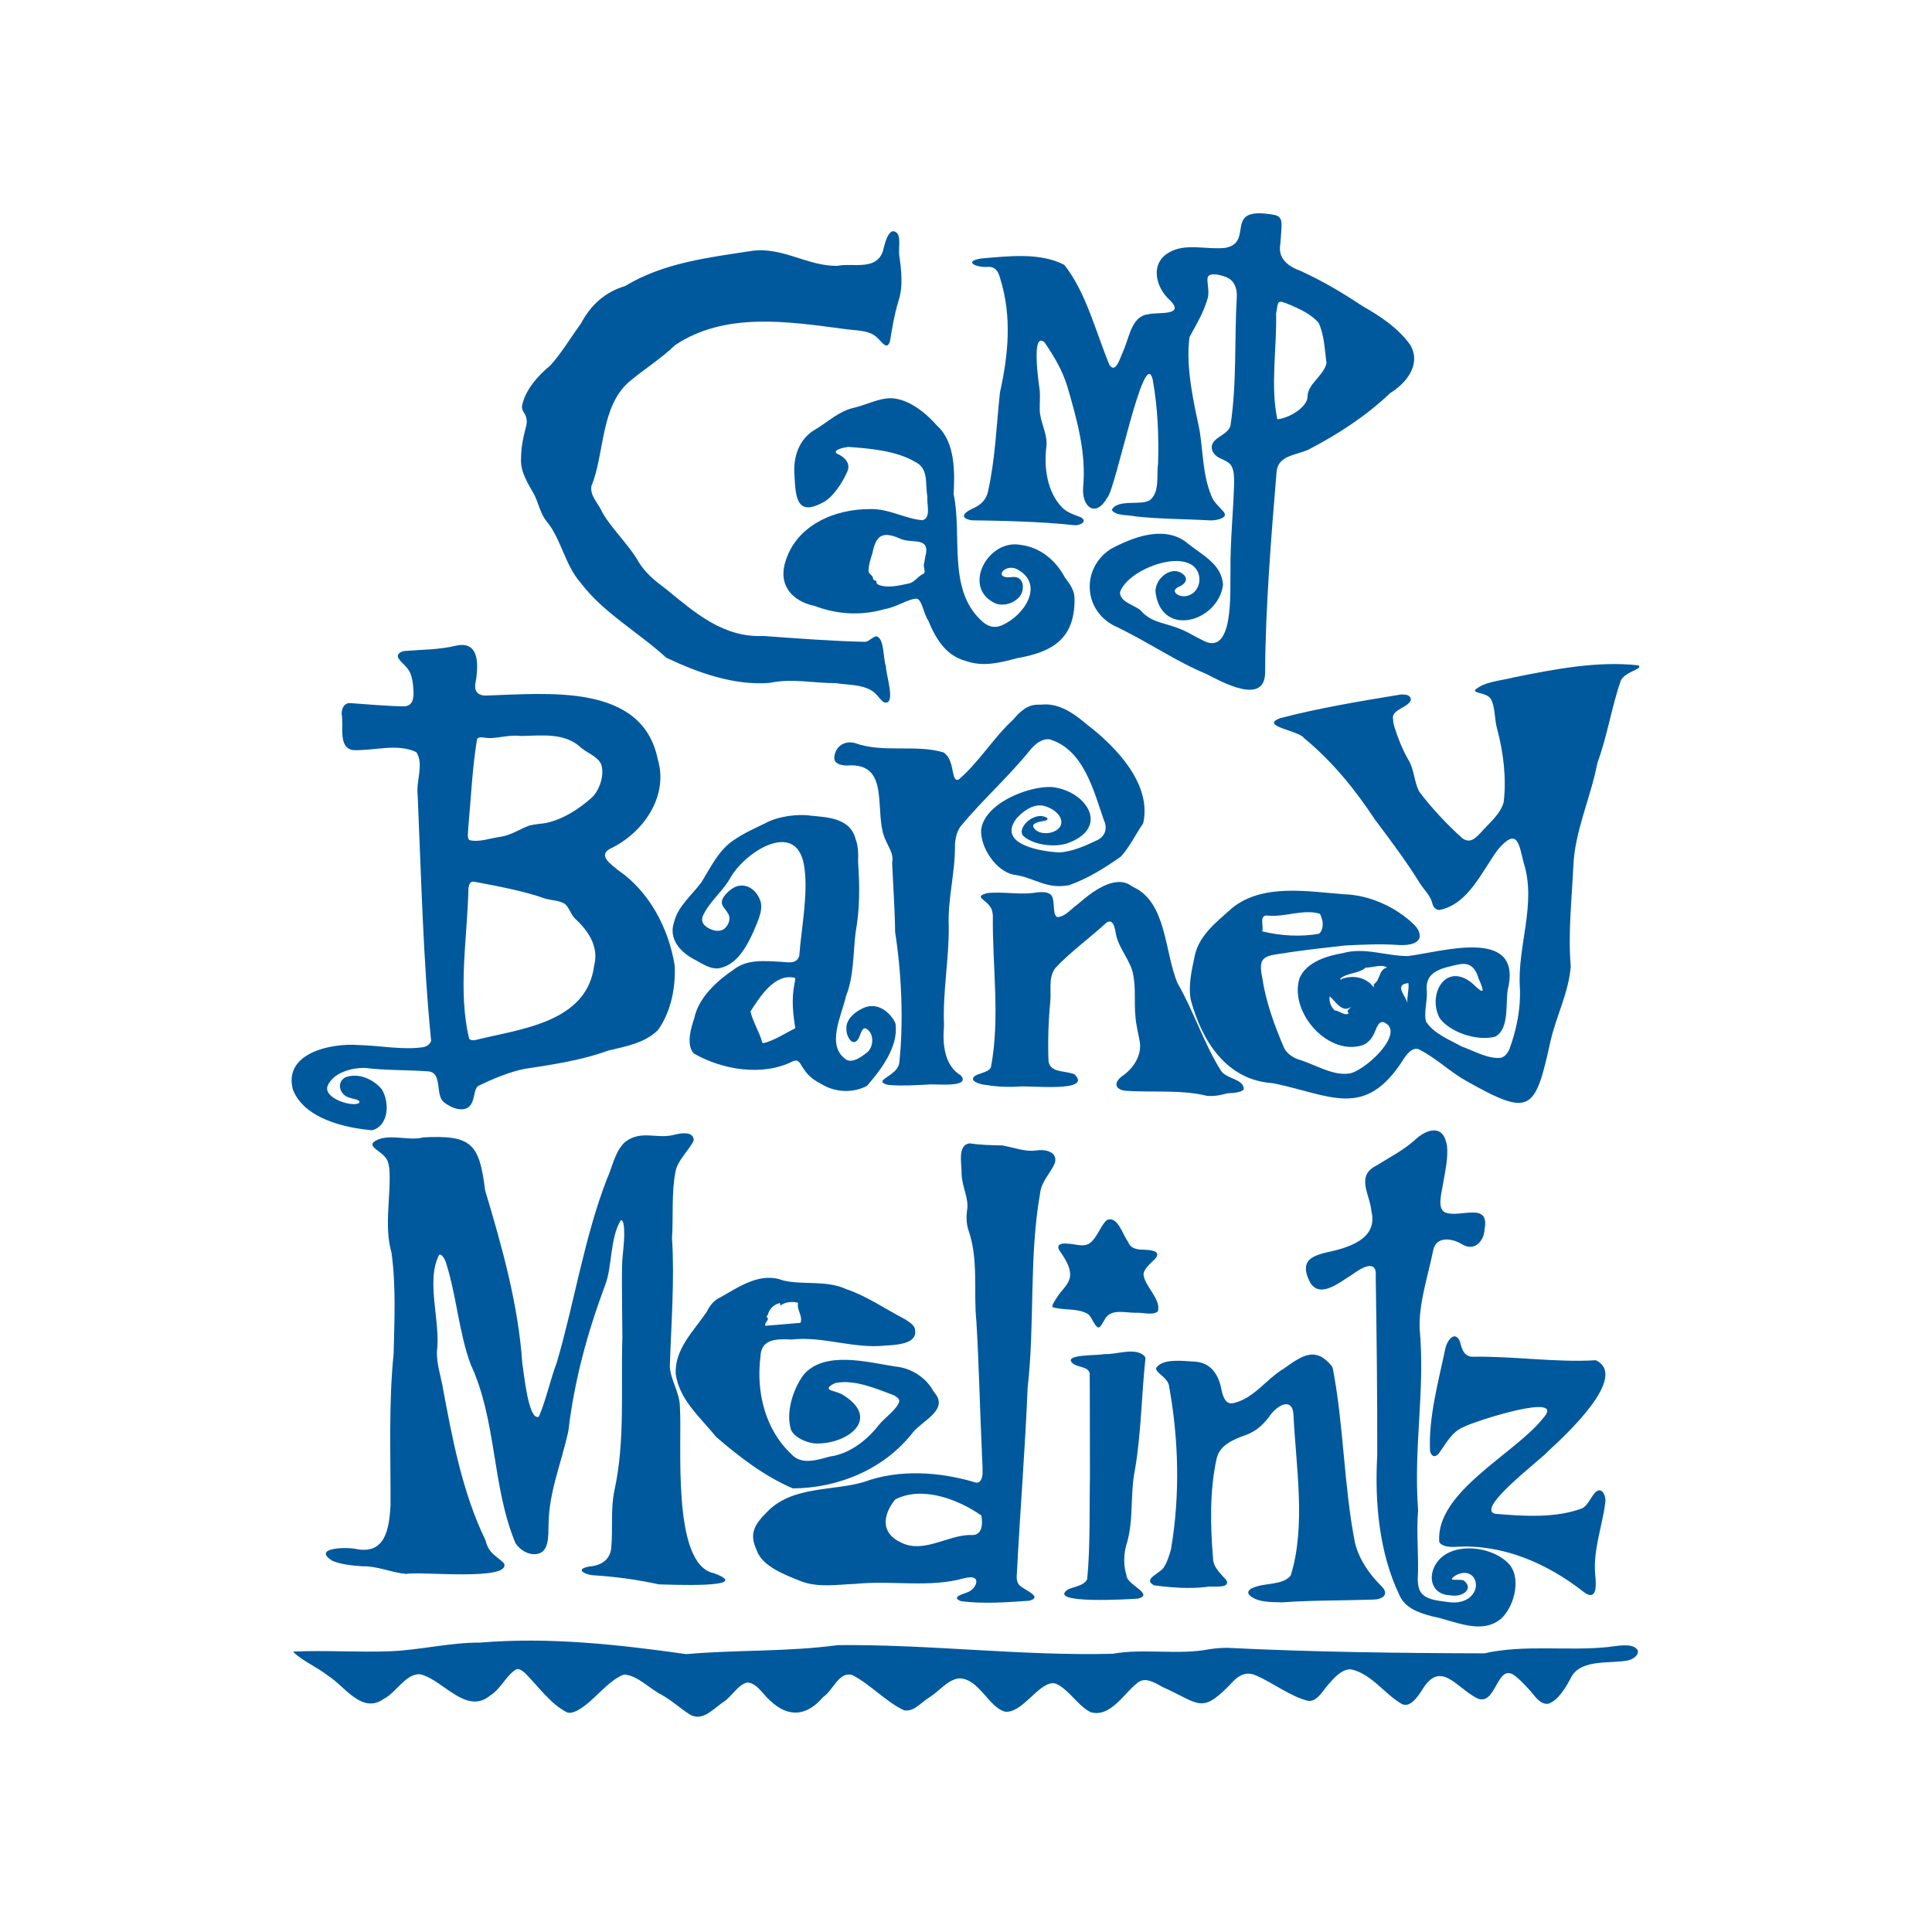 <?xml version="1.0" encoding="iso-8859-1"?>
<!-- Generator: Adobe Illustrator 28.3.0, SVG Export Plug-In . SVG Version: 6.00 Build 0)  -->
<svg version="1.2" baseProfile="tiny-ps" id="Layer_1" xmlns="http://www.w3.org/2000/svg" xmlns:xlink="http://www.w3.org/1999/xlink"
	 viewBox="0 0 144 144" xml:space="preserve">
	<title>Camp Barney Medintz</title>
<g>
	<path fill="#00599D" d="M66.959,17.536c0.134,0.371,0.025,0.929,0.06,1.451c0.161,1.157,0.317,2.354-0.066,3.492
		c-0.295,0.976-0.458,1.969-0.617,2.953c-0.059,0.191-0.144,0.31-0.248,0.32c-0.265,0.032-0.608-0.652-1.131-0.878
		c-0.639-0.283-1.382-0.251-2.063-0.36c-4.173-0.548-8.853-1.282-12.579,1.212c-1.071,1.031-2.291,1.775-3.427,2.732
		c-2.149,1.87-1.816,5.383-2.811,7.776c-0.087,0.706,0.38,1.116,0.727,1.77c0.506,1.113,2.11,2.631,2.785,3.864
		c0.531,0.868,1.208,1.403,2.067,2.05c2.165,1.764,4.241,3.617,7.248,3.484c2.417,0.175,5.244,0.391,7.575,0.436
		c0.299-0.016,0.571-0.395,0.852-0.412c0.602,0.185,0.472,1.606,0.698,2.234c0.01,0.686,0.774,2.88-0.105,2.698
		c-0.213-0.081-0.432-0.426-0.682-0.674c-0.763-0.699-1.972-0.608-2.951-0.767c-1.631,0.013-3.248-0.379-4.94-0.016
		c-2.68,0.203-5.339-0.768-7.691-1.878c-2.056-1.889-4.703-3.351-6.385-5.588c-1.165-1.311-1.464-3.307-2.539-4.582
		c-0.441-0.544-0.579-1.266-0.893-1.939c-0.456-0.826-1.063-1.716-1.01-2.71c0.016-1.046,0.178-1.609,0.403-2.533
		c0.065-0.321-0.006-0.673-0.185-0.914c-0.132-0.209-0.193-0.405-0.098-0.692c0.266-1.059,1.168-2.102,2.045-2.805
		c0.765-0.817,1.496-2.039,2.292-3.133c0.752-1.401,1.783-2.348,3.299-2.806c2.861-1.735,6.183-2.12,9.471-2.624
		c2.262-0.309,4.16,1.158,6.355,1.118c1.12-0.25,3.077,0.46,3.448-1.318c0.118-0.478,0.45-1.726,1.038-1.082"/>
	<path fill="#00599D" d="M87.606,20.306c-0.204,0.398-0.441,0.867-0.17,1.303c0.306,0.07,0.611,0.395,0.915,0.25h-0.066
		l-0.003-0.108l0.068,0.001l0.001,0.18c-0.169,0.253-0.068,0.36-0.474,0.253c-0.475-0.398-0.577-0.975-0.884-1.481
		C87.062,20.453,87.369,20.38,87.606,20.306"/>
	<path fill="#00599D" d="M72.567,38.8c-0.045-0.004-0.09-0.01-0.129-0.002C72.478,38.799,72.525,38.805,72.567,38.8z"/>
	<path fill="#00599D" d="M105.107,25.702c-0.898-1.271-2.302-2.179-3.558-2.892c-1.538-1.019-2.884-1.82-4.59-2.609
		c-0.91-0.328-1.733-0.904-1.532-2.004c0.039-0.599,0.085-0.957,0.095-1.463c-0.014-0.294-0.041-0.588-0.481-0.705
		c-4.032-0.759-1.479,1.997-3.695,2.442c-1.371,0.163-2.966-0.376-4.183,0.329c-1.472,0.803-1.052,2.623,0.055,3.594
		c1.161,1.183-0.982,0.847-1.637,1.031c-1.26,0.154-1.367,1.658-1.911,2.859c-0.173,0.358-0.52,1.63-0.982,0.903
		c-0.999-2.389-1.723-5.377-3.358-7.443c-1.811-0.953-4.202-0.643-6.198-0.479c-1.429,0.237-0.27,0.706,0.505,0.625
		c0.579-0.03,0.797,0.398,0.926,0.917c0.864,2.788,0.595,5.642-0.035,8.456c-0.268,2.547-0.347,4.951-0.888,7.373
		c-0.129,0.602-0.518,0.985-1.089,1.244c-0.79,0.343-1.034,0.755-0.116,0.9c2.158,0.031,5.174,0.09,7.693,0.37
		c0.441-0.003,0.929-0.295,0.434-0.596c-0.492-0.188-1.045-0.344-1.431-0.766c-1.103-1.164-1.334-3.001-1.135-4.527
		c0.099-0.929-0.498-1.842-0.499-2.725c-0.014-0.474,0.038-0.943,0-1.429c-0.067-0.451-0.671-4.514,0.366-3.58
		c0.699,1.039,1.325,2.059,1.71,3.342c0.707,2.453,1.404,4.89,1.156,7.484c-0.099,1.477,0.967,2.245,1.798,0.739
		c0.611-0.52,2.76-11.491,3.391-8.793c0.388,2.187,0.456,4.216,0.398,6.274c-0.133,0.796,0.14,1.991-0.533,2.637
		c-0.539,0.554-2.498-0.089-2.919,0.804c0.324,0.452,1.182,0.345,1.779,0.477c1.817,0.203,3.768,0.191,5.561,0.297
		c0.339,0.005,0.91-0.082,1.074-0.333c0.045-0.085,0.011-0.189-0.073-0.308c-0.311-0.363-0.785-0.748-0.938-1.246
		c-0.611-1.495-0.596-3.173-0.853-4.8c-0.432-2.075-1.059-4.729-0.755-6.979c0.544-1.007,1.01-1.736,1.351-2.876
		c0.187-0.668-0.162-1.435,0.065-1.672c0.18-0.223,0.827-0.125,1.359,0.099c0.573,0.251,0.768,0.813,0.752,1.398
		c-0.186,3.109,0.011,6.523-0.479,9.689c-0.195,0.521-0.8,0.705-1.177,1.086c-0.479,0.506-0.089,1.128,0.499,1.351
		c0.32,0.15,0.612,0.275,0.763,0.548c0.199,0.394,0.186,0.776,0.193,1.276c-0.065,2.167-0.295,4.348-0.272,6.515
		c-0.047,1.463,0.308,6.614-2.169,5.137c-0.336-0.158-0.665-0.349-0.986-0.52c-1.546-0.806-2.615-0.596-3.531-1.644
		c-0.465-0.431-1.561-0.614-1.549-1.37c0.53-1.514,3.769-2.859,5.212-2.111c1.009,0.474,0.93,2.072-0.178,2.378
		c-0.59,0.176-1.357-0.322-0.69-0.651c0.378-0.158,0.762-0.449,0.466-0.856c-0.892-0.939-2.381,0.299-2.136,1.41
		c0.552,3.237,4.658,1.986,5.007-0.725c-0.12-1.587-1.537-2.172-2.843-3.247c-1.666-1.148-3.897-0.291-5.524,0.58
		c-2.303,1.498-2.032,4.787,0.529,5.848c2.503,1.232,4.305,2.515,6.576,3.462c1.107,0.563,4.464,2.465,4.398-0.207
		c0.024-4.671,0.45-10.013,0.852-14.841c0.108-1.273,1.5-1.238,2.42-1.689c2.175-1.127,4.307-2.524,6.053-4.197
		c1.175-0.708,2.268-2.081,1.562-3.453L105.107,25.702z M97.417,29.796c-0.273,0.755-1.458,1.387-2.212,1.454
		c-0.533-2.471-0.027-5.35-0.092-7.887c0.178-0.939,0.032-1.055,1.028-0.648c0.767,0.33,1.565,0.698,2.136,1.335
		c0.433,0.915,0.455,2.023,0.593,3.024c-0.244,0.997-1.451,1.534-1.419,2.577L97.417,29.796z"/>
	<path fill="#00599D" d="M68.977,36.49c0.004-0.004,0.005-0.009,0.009-0.014l-0.078-0.059L68.977,36.49z"/>
	<path fill="#00599D" d="M80.086,44.575c-0.001-0.548-0.327-1.038-0.719-1.538c-0.67-1.276-1.848-2.254-3.318-2.428
		c-2.414-0.443-4.391,3.186-1.865,4.361c0.818,0.33,1.995-0.243,2.045-1.091c0.073-0.491-0.208-0.911-0.723-0.874
		c-1.665,0.229-0.537-1.202,0.461-0.483c1.808,1.105,0.41,3.345-1.294,4.086c-0.582,0.25-1.118,0.079-1.585-0.406
		c-2.464-2.35-1.359-6.29-2.01-9.381c0.091-1.579,0.127-3.88-1.228-5.084c-0.788-0.911-2.091-2.001-3.411-2.056
		c-0.948-0.013-1.864,0.501-2.829,0.72c-1.086,0.255-1.885,1.033-2.832,1.603c-1.238,0.697-1.68,2.09-1.563,3.441
		c0.086,1.746,0.214,3.067,2.204,1.963c0.744-0.439,1.382-1.478,1.689-2.165c0.367-0.665-0.128-1.178-0.722-1.428
		c-0.382-0.277,0.512-0.465,0.834-0.505c1.586,0.112,3.586,0.284,4.965,1.104c1.053,0.492,0.759,1.596,0.933,2.584
		c-0.051,0.611,0.294,1.592-0.356,1.775c-1.251-0.09-2.528-0.863-3.862-0.829c-2.757-0.023-5.51,1.24-6.334,3.835
		c-0.608,1.768,0.411,3.023,2.176,3.392c1.655,0.625,3.423,0.734,5.145,0.241c1.009-0.171,1.771-0.783,2.457-0.792
		c0.398,0.129,0.5,1.154,0.841,1.628c0.54,1.327,1.313,2.629,2.793,3.013c1.292,0.47,2.591,0.126,3.815-0.201
		c2.691-0.462,4.28-1.476,4.297-4.318L80.086,44.575z M69.01,41.295c-0.021,0.014-0.08,0.439-0.132,0.695
		c-0.108,0.268,0.181,0.658-0.062,0.783c-0.442,0.197-0.654,0.677-1.187,0.74c-0.713,0.158-1.543,0.329-2.145,0.073
		c-0.175-0.079-0.148-0.157-0.171-0.275c-0.034-0.058-0.202-0.031-0.234-0.154c-0.004-0.289-0.305-0.339-0.342-0.567
		c-0.008-0.465,0.147-0.92,0.289-1.358c0.256-1.301,0.718-1.667,2.013-1.107c0.828,0.433,2.187-0.153,1.982,1.14L69.01,41.295z"/>
</g>
<g>
	<path fill="#00599D" d="M107.839,85.333c0.141,0.947-0.175,2.217-0.363,3.339c-0.137,0.708-0.26,1.502,0.27,1.709
		c1.059,0.404,3.285-0.826,2.911,1.202c-0.038,0.945-0.771,1.725-1.696,1.151c-0.746-0.459-1.943-0.614-2.144,0.477
		c-0.379,1.893-1.054,3.823-1.007,5.779c0.43,4.723-0.47,8.806-0.112,13.582c-0.15,1.702,0.07,3.421-0.028,5.182
		c0.011,0.351,0.068,0.769,0.309,1.023c0.466,0.531,1.474,0.546,1.974,0.633c0.425,0.063,0.981,0.057,1.485-0.269
		c1.166-0.831,0.396-2.491-0.979-1.698c-0.763,0.525,0.486,0.158,0.703,0.407c0.684,0.607-0.191,1.233-1.074,1.053
		c-1.084-0.023-1.589-0.902-1.286-1.858c0.729-2.182,4.105-1.975,5.545-0.598c1.093,0.977,0.591,3.22-0.457,4.196
		c-1.497,1.251-3.465,0.153-5.131-0.166c-0.964-0.259-2.013-0.588-2.448-1.572c-1.511-3.152-1.858-6.905-1.659-10.431
		c0.008-4.958-0.05-9.134-0.113-13.34c0.11-1.322-1.055-0.649-1.716-0.161c-1.002,0.611-2.626,2.03-3.305,0.342
		c-0.783-1.845,1.111-1.83,2.396-2.225c1.364-0.415,2.704-1.132,2.306-2.801c-0.105-1.264-1.199-2.639,0.372-3.414
		c0.973-0.613,1.989-1.123,2.841-1.886c0.782-0.752,2.035-1.258,2.368,0.181"/>
	<path fill="#00599D" d="M51.69,85.038c-0.291,0.637-1.23,1.488-1.343,2.304c-0.31,1.533-0.153,3.328-0.259,4.95
		c0.201,3.087-0.065,6.424-0.164,9.572c0.067,1.028,0.743,1.929,0.752,3.002c0.184,2.64-0.655,11.753,2.536,12.393
		c3.141,1.154-3.422,0.837-4.091,0.832c-1.648-0.361-3.274-0.58-4.978-0.685c-0.592-0.075-1.314-0.449-0.206-0.652
		c0.91-0.066,1.587-0.533,1.63-1.489c0.116-1.361-0.062-2.818,0.23-4.182c0.808-3.683,0.47-7.581,0.591-11.392
		c-0.006-1.735-0.046-3.651-0.028-5.251c0.011-0.974,0.268-2.161,0.124-3.158c-0.043-0.242-0.121-0.369-0.213-0.332
		c-0.816,1.318-0.635,3.51-1.173,4.85c-1.317,3.536-2.283,7.064-2.734,10.846c-0.51,2.393-1.461,4.539-1.48,7.029
		c-0.024,0.76,0.075,2.028-0.889,2.154c-0.589,0.084-1.204-0.262-1.57-0.802c-1.768-4.208-1.385-9.132-3.344-13.332
		c-0.891-2.415-1.051-5.136-1.852-7.619c-0.15-0.387-0.337-0.626-0.498-0.549c-1.019,1.976,0.13,4.964-0.167,7.243
		c-0.015,0.847,0.243,1.643,0.405,2.463c0.721,3.883,1.477,7.987,3.215,11.561c0.249,0.997,0.708,1.078,1.383,1.726
		c0.567,1.347-6.286,0.581-7.283,0.792c-1.089-0.094-2.161-0.598-3.245-0.568c-0.64-0.053-1.558-0.105-2.279-0.418
		c-1.443-0.912,0.78-1.038,1.709-0.888c2.256,0.493,2.531-1.489,2.638-3.203c0.021-3.746-0.152-7.55,0.232-11.342
		c0.057-2.548,0.184-4.977-0.156-7.515c-0.591-2.043-0.005-4.359-0.17-6.339c-0.017-0.077-0.049-0.232-0.066-0.31
		c-0.134-0.83-1.488-1.134-1.127-1.579c0.929-0.777,2.657-0.06,3.711-0.375c3.602-0.191,4.197,0.447,4.626,3.94
		c1.262,4.214,2.469,8.481,2.775,12.915c0.114,0.653,0.45,4.321,1.232,3.96c0.511-1.167,0.882-2.854,1.346-4.066
		c1.298-4.438,2.037-9.28,3.726-13.647c0.407-0.876,0.599-2.087,1.374-2.778c1.214-0.893,2.303-0.189,3.593-0.507
		c0.515-0.133,1.421-0.304,1.503,0.342"/>
	<path fill="#00599D" d="M84.113,92.633c0.135,0.342,0.527,0.504,1.006,0.509c0.507,0.015,1.475,0.037,1.011,0.647
		c-0.306,0.315-0.989,0.859-0.887,1.288c0.134,0.84,1.326,1.809,1.055,2.668c-0.387,0.326-1.149,0.057-1.689,0.102
		c-0.868-0.011-1.884-0.34-2.319,0.586c-0.103,0.15-0.258,0.53-0.44,0.51c-0.324-0.152-0.479-0.835-0.79-1.019
		c-0.743-0.438-1.842-0.245-2.601-0.492c-0.118-0.121,0.263-0.632,0.438-0.91c0.276-0.376,0.482-0.534,0.722-0.966
		c0.436-0.781-0.215-1.713-0.654-2.354c-0.274-0.446,0.165-0.564,0.596-0.505c0.609,0.005,1.252,0.326,1.739-0.098
		c0.469-0.392,0.756-1.248,1.166-1.64c0.818-0.423,1.204,1.053,1.572,1.532"/>
	<path fill="#00599D" d="M108.826,100.027c0.132,0.54,0.295,1.057,0.902,1.097c3.012-0.06,6.216,0.442,9.215,0.26
		c2.523,1.209-2.348,5.668-3.512,6.74c-0.466,0.586-5.512,4.324-3.994,4.705c2.071,0.177,4.537,0.344,6.52-0.419
		c0.4-0.241,0.608-0.792,0.904-1.133c0.537-0.577,0.884,0.257,0.78,0.767c-0.226,1.759-0.921,3.513-0.74,5.375
		c0.071,0.634,0.162,1.98-0.83,1.261c-2.69-2.122-6.011-3.593-9.503-3.392c-0.437,0.035-1.107,0.009-1.295-0.362
		c-0.283-3.731,5.586-6.526,7.719-9.194c1.948-2.103-5.317,0.276-5.9,0.626c-0.907,0.364-1.333,1.28-1.88,2.009
		c-0.299,0.306-0.534,0.16-0.627-0.22c-0.11-2.522,0.609-5.099,1.14-7.623c0.08-0.488,0.641-1.381,1.044-0.634"/>
	<path fill="#00599D" d="M85.375,101.23c-0.293,2.725-0.318,5.67-0.786,8.331c-0.373,1.847-0.07,3.808-0.632,5.562
		c-0.213,0.744-0.227,1.57,0.007,2.301c-0.007,0.682,2.107,1.402,0.86,1.726c-0.463,0.038-6.946,0.442-5.206-0.694
		c0.477-0.209,1.182-0.267,1.414-0.752c0.239-2.33,0.162-5.553,0.205-7.587c-0.007-2.35-0.002-6.808-0.017-7.753
		c-0.109-0.522-0.846-0.426-1.244-0.728c-0.856-0.727,1.862-0.583,2.322-0.71c0.932,0.057,2.351-0.562,3.034,0.18"/>
	<path fill="#00599D" d="M99.333,101.959c0.829,4.279,0.817,8.715,1.654,13.013c0.306,1.255,1.073,2.367,1.984,3.255
		c0.643,0.664,0.002,1.003-0.675,0.999c-2.207,0.076-4.516,0.042-6.734,0.203c-0.794-0.024-1.927,0.024-2.48-0.59
		c-0.121-0.193,0.018-0.383,0.311-0.493c0.847-0.392,2.185-0.164,2.807-0.91c1.155-3.684,0.393-8.123,0.208-11.984
		c-0.06-1.251-1.052-0.817-1.665-0.063c-0.471,0.682-1.074,1.304-1.968,1.595c-0.877,0.323-1.874,0.733-2.097,1.742
		c-0.526,2.364-0.467,5.074-0.261,7.464c0.019,0.661,0.659,1.195,0.996,1.59c0.318,0.683-1.094,0.392-1.516,0.504
		c-1.299,0.148-2.557,0.049-3.886-0.124c-0.913-0.506,0.561-0.883,0.789-1.432c0.215-0.35,0.359-0.824,0.483-1.273
		c0.682-4.038,0.574-8.204-0.163-12.227c-0.161-0.615-0.997-0.899-0.949-1.26c0.467-0.762,2.105-0.517,2.944-0.474
		c1.206,0.09,1.766,1.083,1.944,2.173c0.125,0.499,0.319,1.074,0.924,0.901c1.499-0.37,2.397-1.773,3.68-2.544
		c1.44-1.032,2.394-1.664,3.591-0.217"/>
	<path fill="#00599D" d="M61.162,104.196c-0.304,0.687-0.778,1.087-0.916,1.809l0.105-0.109c0.066-0.034,0.1,0.036,0.134,0.073
		l0.306-0.289l0.068,0.07l0.235-0.179l0.101,0.107c0.034-0.216,0.509-0.073,0.373-0.433C61.061,105.1,61.298,104.558,61.162,104.196
		z"/>
	<path fill="#00599D" d="M61.162,104.196c-0.304,0.687-0.778,1.087-0.916,1.809l0.105-0.109c0.066-0.034,0.1,0.036,0.134,0.073
		l0.306-0.289l0.068,0.07l0.235-0.179l0.101,0.107c0.034-0.216,0.509-0.073,0.373-0.433C61.061,105.1,61.298,104.558,61.162,104.196
		z"/>
	<path fill="#00599D" d="M61.569,105.245c0.136,0.36-0.339,0.216-0.373,0.433l-0.101-0.107l-0.235,0.179l-0.068-0.07l-0.306,0.289
		c-0.034-0.037-0.069-0.108-0.134-0.073l-0.105,0.109c0.138-0.722,0.612-1.121,0.916-1.809
		C61.298,104.558,61.061,105.1,61.569,105.245z"/>
	<path fill="#00599D" d="M69.548,103.651c-0.544-0.988-1.658-1.701-2.827-1.8c-1.978-0.3-5.322-1.24-6.861,0.663
		c-0.779,1.089-1.314,2.815-0.889,4.092c0.295,0.545,1.05,0.885,1.711,0.977c2.443,0.133,5.117-1.849,2.058-3.67
		c-0.611-0.29-1.174-0.257-0.907-0.573c0.123-0.118,0.301-0.204,0.459-0.264c1.414-0.271,3.008,0.425,4.322,0.913
		c0.162,0.1,0.425,0.233,0.415,0.444c-0.141,0.616-1.16,1.27-1.593,1.862c-0.908,1.128-2.165,2.077-3.596,2.268
		c-0.918,0.252-2.109,0.661-2.861-0.186c-1.96-1.826-2.624-4.652-2.302-7.221c0.025-1.351,1.145-1.376,2.318-1.317
		c2.376-0.263,4.612,0.709,7.014,0.451c1.108-0.061,2.459-0.196,2.174-1.295c-0.15-0.322-0.463-0.494-0.784-0.697
		c-1.367-0.703-2.821-1.714-4.315-2.209c-1.496-0.691-3.144-0.299-4.697-0.644c-1.677-0.66-3.231,0.42-4.631,1.216
		c-0.516,0.228-0.827,0.599-1.073,1.104c-0.962,1.429-2.415,2.775-2.317,4.654c0.278,1.911,1.761,3.146,3.014,4.682
		c1.731,1.497,3.656,2.965,5.717,3.837c3.397-0.026,6.816-1.428,8.955-4.188c0.712-0.874,2.703-1.68,1.588-2.965L69.548,103.651z
		 M57.219,98.204c-0.168-0.037-0.032-0.146,0.001-0.182c0.135-0.506,0.473-0.796,0.915-0.904c0,0.072-0.002,0.145,0.068,0.181
		c0.235-0.255,0.982-0.326,1.286-0.184c-0.134,0.507,0.376,0.977,0.173,1.481c-0.847,0.075-1.728,0.149-2.612,0.223
		c-0.067-0.108,0.068-0.29,0.137-0.398C57.253,98.383,57.219,98.275,57.219,98.204z"/>
	<path fill="#00599D" d="M56.395,115.406c0.052-0.038,0.082-0.078,0.102-0.121C56.463,115.317,56.434,115.366,56.395,115.406z"/>
	<path fill="#00599D" d="M77.112,85.757c-0.71,0.088-1.587-0.231-2.401-0.383c-0.845-0.019-1.634-0.034-2.463-0.155
		c-0.905,0.155-0.56,1.476-0.575,2.326c0.054,0.993,0.565,1.813,0.406,2.666c-0.061,0.486-0.056,0.967,0.093,1.443
		c0.785,2.232,0.371,4.588,0.603,6.854c0.18,2.936,0.269,6.705,0.401,9.506c0.023,0.823,0.064,1.046,0.06,1.837
		c-0.032,0.29-0.114,0.699-0.5,0.653c-2.632-0.8-5.706-1.026-8.345-0.046c-2.286,0.681-5.265,0.286-7.144,2.157
		c-1.091,1.068-1.401,1.733-0.844,2.934c0.387,1.212,2.208,1.869,3.29,2.304c1.268,0.495,2.716,0.252,4.064,0.199
		c2.799-0.273,5.544,0.312,8.118-0.424c0.217-0.037,0.551-0.12,0.732-0.016c0.396,0.196,0.019,0.916-0.557,1.088
		c-0.316,0.119-0.649,0.222-0.711,0.345c-0.06,0.095,0.051,0.213,0.29,0.297c1.623,0.217,3.444,0.082,5.102-0.034
		c1.152-0.337-0.716-0.876-0.851-1.302c-0.174-0.336-0.078-0.664-0.07-1.036c0.199-3.972,0.619-9.301,0.781-13.499
		c0.558-4.938,0.088-9.721,0.937-14.564c0.092-0.858,0.802-1.494,1.098-2.235c0.215-0.77-0.618-1.035-1.349-0.926L77.112,85.757z
		 M72.278,114.41c-1.667,0.028-3.469,1.395-5.107,0.567c-1.567-0.711-1.368-2.076-0.447-3.216c2.017-1.04,4.713-0.005,6.424,1.199
		c0.114,0.631,0.065,1.501-0.742,1.452L72.278,114.41z"/>
</g>
<g>
	<path fill="#00599D" d="M77.587,52.521c1.316-0.15,2.414,0.623,3.417,1.47c2.174,1.667,4.86,4.438,4.204,7.372
		c-0.537,0.776-1.003,1.755-1.658,2.476c-1.187,0.84-2.509,1.67-3.89,2.143c-1.737,0.308-2.515-0.57-4.084-0.784
		c-1.324-0.242-2.519-2.027-2.448-3.35c0.244-1.963,3.49-3.269,5.264-3.188c2.508,0.254,4.345,2.912,1.345,4.127
		c-1.02,0.437-2.678,0.202-3.419-0.439c-0.522-0.426,0.265-1.44,1.146-1.525c0.185-0.042,0.936,0.151,0.461,0.341
		c-0.455,0.088-1.333,0.188-0.695,0.728c0.44,0.346,1.506,0.279,1.827-0.359c0.286-0.748-0.718-1.385-1.36-1.491
		c-0.737-0.103-1.466,0.427-1.943,0.975c-1.461,1.935,1.897,2.463,3.221,2.519c0.984-0.073,1.902-0.485,2.744-0.887
		c0.63-0.267,0.861-0.886,0.559-1.511c-0.757-2.174-1.501-5.288-4.057-6.033c-0.529-0.062-1.006,0.303-1.355,0.696
		c-1.696,2.109-3.595,3.773-5.279,5.801c-0.268,0.398-0.376,0.842-0.41,1.329c0.042,2.024-0.553,4.074-0.464,6.094
		c0.032,2.464-0.464,4.938-0.351,7.413c-0.125,1.361,0.013,2.982,1.263,3.729c0.765,0.947-1.992,0.597-2.448,0.669
		c-1.211,0.054-1.802,0.113-2.926,0.033c-0.201-0.033-0.48-0.106-0.492-0.284c0.137-0.289,1.196-0.638,1.271-1.398
		c0.332-3.099,0.156-6.718-0.312-9.708c-0.019-1.666-0.15-3.485-0.224-5.149c0.114-0.671-0.149-0.962-0.466-1.667
		c-0.999-2.023,0.497-5.887-2.93-5.605c-0.572-0.021-0.947-0.201-0.914-0.623c0.083-0.812,0.756-1.259,1.544-1.05
		c2.054,0.754,4.55,0.082,6.582,0.691c0.43,0.247,0.601,0.831,0.701,1.406c0.067,0.27,0.119,0.781,0.454,0.611
		c1.503-1.282,2.584-3.112,4.045-4.451c0.522-0.608,1.057-1.138,1.906-1.119"/>
	<path fill="#00599D" d="M50.283,71.938c-0.444-2.739-1.88-5.479-4.191-7.063c-0.469-0.405-1.543-1.064-0.662-1.594
		c2.497-1.164,4.425-3.91,3.597-6.686c-1.162-5.718-8.238-4.887-12.839-4.751c-0.496-0.007-0.817-0.238-0.77-0.805
		c0.223-1.189,0.444-3.329-1.413-2.916c-1.267,0.306-2.617,0.299-3.9,0.401c-0.209,0.05-0.362,0.142-0.421,0.262
		c-0.184,0.306,0.443,0.671,0.752,1.128c0.195,0.279,0.291,0.657,0.337,1.053c0.077,0.781,0.164,1.573-0.591,1.681
		c-1.283-0.012-2.817-0.154-4.103-0.244c-0.458,0.004-0.611,0.419-0.614,0.815c0.174,0.83-0.294,2.503,0.833,2.689
		c1.55,0.071,3.29-0.529,4.726,0.148c0.591,0.88-0.018,2.117,0.105,3.193c0.269,6.084,0.408,12.337,1.005,18.33
		c-0.079,0.234-0.266,0.387-0.539,0.462c-1.509,0.249-3.29-0.117-4.851-0.148c-2.097-0.168-5.651,0.606-4.909,3.332
		c0.85,2.149,3.853,2.843,5.909,3.019c1.234-0.343,1.315-2.068,0.713-3.054c-0.641-0.767-1.753-1.254-2.715-0.891
		c-0.713,0.38-0.408,1.354,0.321,1.516c0.212,0.107,0.922,0.141,0.679,0.409c-0.507,0.293-2.591-0.347-2.341-1.242
		c0.387-1.036,1.866-1.431,2.86-1.38c1.476,0.184,3.061,0.137,4.55,0.245c1.222-0.001,0.601,1.697,1.243,2.278
		c0.489,0.426,1.608,0.918,2.059,0.176c0.279-0.433,0.204-1.122,0.536-1.367c0.995-0.48,2.296-1.04,3.456-1.267
		c2.128-0.321,4.281-0.649,6.233-1.364c1.305-0.311,2.723-0.556,3.704-1.529c0.966-1.355,1.301-3.104,1.252-4.668L50.283,71.938z
		 M35.641,55.001c0.158-0.098,0.505-0.004,0.815,0.014c0.83-0.016,1.516-0.262,2.412-0.158c1.579-0.035,3.245-0.267,4.471,0.9
		c0.53,0.406,1.241,0.671,1.471,1.214c0.262,0.817-0.127,1.884-0.652,2.432c-0.978,0.886-2.23,1.701-3.546,1.954
		c-0.373,0.044-0.777,0.085-1.143,0.172c-0.726,0.252-1.369,0.727-2.148,0.837c-0.761,0.099-1.613,0.437-2.34,0.248
		c-0.186-0.159-0.082-0.647-0.07-1.027c0.198-2.146,0.295-4.396,0.646-6.506L35.641,55.001z M44.286,71.961
		c-0.542,4.311-5.604,4.734-8.884,5.565c-0.177,0.025-0.329,0.001-0.431-0.096c-0.868-3.573-0.133-7.542-0.057-11.219
		c0.045-0.24,0.084-0.537,0.419-0.496c1.745,0.335,3.605,0.664,5.291,1.258c0.483,0.141,0.988,0.127,1.425,0.365
		c0.333,0.207,0.462,0.748,0.776,1.094c0.949,0.867,1.771,2.005,1.497,3.368L44.286,71.961z"/>
	<path fill="#00599D" d="M84.467,66.114c2.499,1.142,2.318,4.834,3.301,7.17c1.22,2.115,1.97,4.516,3.243,6.53
		c0.414,0.618,1.701,0.594,1.691,1.371c-0.12,0.236-0.831,0.286-1.196,0.303c-0.442,0.091-0.806,0.241-1.528,0.192
		c-1.986-0.49-4.218-0.23-6.173-0.388c-0.897-0.171-0.655-0.782-0.067-1.153c0.794-0.572,1.4-1.564,1.202-2.562
		c-0.111-0.628-0.277-1.217-0.314-1.875c-0.1-0.987,0.036-2.004-0.151-2.983c-0.143-1.059-1.125-2.057-1.303-3.113
		c-0.071-0.363-0.165-1.189-0.706-0.833c-1.139,1.05-2.795,2.272-3.813,3.385c-0.556,0.752-0.261,1.714-0.385,2.638
		c-0.13,1.382-0.175,3.05-0.116,4.3c0.131,0.89,1.236,0.685,1.93,0.974c1.452,1.399-3.513,0.812-4.15,0.917
		c-0.914,0.052-1.69,0.009-2.702-0.157c-0.232-0.049-0.666-0.185-0.712-0.392c-0.01-0.456,1.194-0.416,1.344-0.909
		c0.696-3.708,0.092-7.521,0.14-11.291c-0.017-0.193-0.052-0.371-0.118-0.522c-0.343-0.691-1.365-0.848-0.326-1.146
		c1.199-0.144,2.515,0.167,3.744-0.058c0.271-0.017,0.625-0.052,0.856,0.077c0.605,0.159,0.197,1.538,0.631,1.76
		c0.555,0.027,1.025-0.594,1.564-0.972c1.023-0.899,2.747-2.23,3.973-1.349"/>
	<path fill="#00599D" d="M63.867,68.596c-0.011,0.011-0.02,0.028-0.031,0.041c0,0,0,0.001,0,0.001S63.855,68.62,63.867,68.596z"/>
	<path fill="#00599D" d="M63.87,68.53c0.014,0.029,0.006,0.049-0.002,0.066c0.024-0.027,0.048-0.05,0.071-0.067L63.87,68.53z"/>
	<path fill="#00599D" d="M57.113,61.314L57.113,61.314c0-0.026,0.005-0.042,0.001-0.074L57.113,61.314z"/>
	<path fill="#00599D" d="M66.699,76.173c-0.464-0.853-1.422-1.545-2.462-0.986c-0.629,0.296-1.217,0.881-1.15,1.535
		c-0.012,0.542,0.497,1.42,0.926,0.64c0.099-0.203,0.221-0.742,0.474-0.72c0.683,0.254,0.708,1.453,0.033,1.882
		c-0.385,0.294-0.927,0.678-1.407,0.482c-1.605-1.039-0.37-3.318-0.053-4.781c0.588-1.441,0.519-3.159,0.709-4.699
		c0.32-1.827,0.313-3.415,0.188-5.26c0.016-0.603,0.019-1.193-0.182-1.719c-0.398-1.571-2.075-1.632-3.335-1.749
		c-0.934-0.152-2.442,0.037-3.375,0.546c-0.715,0.354-1.52,0.699-2.232,1.181c-1.202,0.714-1.83,2.063-2.548,3.226
		c-0.713,0.972-1.762,1.788-2.049,2.996c-0.432,1.278,0.532,2.282,1.611,2.814c0.522,0.292,1.115,0.682,1.716,0.612
		c1.315-0.223,2.055-1.551,2.581-2.702c0.367-0.884,0.842-1.793,0.442-2.534c-0.408-0.884-1.382-1.275-2.184-0.576
		c-0.33,0.262-0.6,0.601-0.604,0.893c-0.006,0.292,0.294,0.519,0.446,0.805c0.239,0.322,0.109,0.805-0.185,1.098
		c-0.402,0.42-1.183,0.173-1.551-0.204c-0.163-0.166-0.209-0.372-0.152-0.607c0.453-1.115,1.513-1.867,2.143-3.022
		c1.192-1.969,5.011-4.305,5.463-0.607c0.267,1.968-0.226,4.417-0.391,6.533c-0.212,0.646-0.865,0.463-1.418,0.432
		c-1.181-0.058-2.484-0.196-3.467,0.584c-1.299,0.881-2.63,2.108-2.948,3.656c-0.227,0.653-0.62,1.955-0.027,2.597
		c2.101,1.211,5.127,1.738,7.401,0.573c0.479-0.165,0.492,0.197,0.824,0.622c0.288,0.474,0.771,0.827,1.293,1.086
		c0.981,0.622,2.359,0.695,3.392,0.131c1.026-1.174,2.363-2.916,2.126-4.623L66.699,76.173z M56.815,77.708
		c-0.178-0.718-0.733-1.617-0.877-2.326c0.691-1.059,1.782-2.852,3.298-2.504c0.098,0.098-0.028,0.342-0.034,0.518
		c-0.21,1.078-0.102,2.171,0.076,3.239c-0.686,0.342-1.596,0.937-2.385,1.119L56.815,77.708z"/>
	<path fill="#00599D" d="M109.045,74.062c-0.24,0.182-0.748-0.107-0.951,0.256c-0.169-0.108-0.033-0.324,0.171-0.543
		C108.603,73.774,108.806,74.065,109.045,74.062"/>
	<path fill="#00599D" d="M122.11,49.59c-3.045-0.338-6.231,0.284-9.283,0.898c-0.906,0.245-2.158,0.299-2.865,0.92
		c-0.194,0.304,0.966,0.186,1.203,0.778c0.293,0.649,0.224,1.486,0.427,2.155c0.462,1.739,0.699,3.651,0.484,5.446
		c-0.244,0.907-1.096,1.573-1.734,2.299c-0.444,0.478-0.826,0.782-1.374,0.371c-1.095-0.991-2.27-2.229-3.178-3.441
		c-0.406-0.747-0.36-1.626-0.817-2.38c-0.437-0.761-0.772-1.592-1.033-2.431c-0.054-0.227-0.089-0.221-0.115-0.655
		c-0.117-0.699,1.358-0.872,1.333-1.468c-0.101-0.289-0.359-0.326-0.729-0.321c-2.986,0.488-6.146,1.015-9.004,1.765
		c-1.611,0.593,1.4,0.921,1.771,1.486c2.134,1.762,3.813,3.843,5.292,6.085c1.19,1.578,2.275,3.031,3.325,4.706
		c0.347,0.557,0.812,0.953,0.943,1.52c0.059,0.252,0.214,0.488,0.528,0.502c2.17-0.42,3.187-2.927,4.374-4.518
		c1.467-1.716,1.561-0.343,1.913,1.021c0.969,3.04-0.495,6.21-0.288,9.31c0.078,1.536-0.26,3.157-0.783,4.568
		c-0.145,0.325-0.347,0.552-0.619,0.632c-0.964,0.116-1.986-0.506-2.913-0.828c-0.893-0.495-2.065-0.948-2.655-1.827
		c-0.242-0.583,0.117-1.628,0.023-2.45c-0.078-1.32,1.112-1.575,2.295-1.834c0.897-0.204,1.31,0.166,1.584,1.051
		c0.44,1.009,0.45,1.244-0.468,0.35c-1.999-1.67-3.396,0.857-2.429,2.604c0.783,1.042,2.75,1.714,4.12,1.366
		c1.18-0.625,0.694-2.823,1.006-3.782c0.831-4.349-4.943-2.555-7.495-2.229c-1.664,0.004-3.208-0.68-4.872-0.217
		c-1.098,0.186-2.689,0.632-3.215,1.86c-0.807,2.558,2.176,5.895,4.769,4.974c0.412-0.195,0.69-0.577,0.853-0.998
		c0.173-0.422,0.311-0.732,0.604-0.706c1.895,0.706-1.545,3.863-2.648,3.854c-1.204,0.122-2.526-0.736-3.684-1.067
		c-0.433-0.167-0.825-0.426-1.045-0.848c-0.695-1.597-1.39-3.54-1.612-5.158c-0.107-0.496-0.241-1.194,0.1-1.486
		c0.33-0.341,1.207-0.348,1.889-0.485c1.424-0.205,2.648-0.34,4.124-0.507c1.352-0.071,2.674-0.139,4.061-0.039
		c0.819,0.049,1.555-0.153,1.549-0.694c-0.025-0.31-0.162-0.548-0.39-0.792c-1.344-1.325-3.34-2.25-5.287-2.299
		c-2.69-0.209-6.012-0.804-8.281,1.003c-1.124,1.018-2.487,2.011-2.816,3.593c-0.232,1.119-0.489,2.168-0.297,3.262
		c0.812,3.039,2.643,6.002,6.098,6.22c4.295,0.861,6.878,2.795,9.774-1.804c0.253-0.395,0.66-0.876,1.111-0.724
		c1.243,0.611,2.311,1.665,3.547,2.363c4.827,2.714,5.13,2.279,6.295-3.009c0.443-1.898,1.368-3.644,1.497-5.546
		c-0.206-2.473,0.08-4.972,0.195-7.447c0.106-2.625,1.272-5.018,1.799-7.72c0.736-1.987,1.047-4.142,1.743-6.128
		c0.335-0.657,1.57-0.828,1.355-1.08L122.11,49.59z M100.501,75.487v0.072c-0.339,0.144-0.645-0.218-1.017-0.252
		c-0.304-0.254-0.442-0.723-0.374-1.049c0.406,0.359,0.916,1.227,1.527,0.83l0.066-0.036
		C100.602,75.197,100.331,75.306,100.501,75.487z M102.396,73.35l0.001,0.253c-0.577-0.793-1.56-0.936-2.373-0.647l-0.068,0.071
		l-0.07-0.071c0.51-0.469,1.357-0.364,1.901-0.833c0.542,0,1.22-0.292,1.593-0.002C102.733,72.267,102.905,73.06,102.396,73.35z
		 M94.415,68.235c1.232,0.169,2.724-0.5,3.927-0.138c0.122,0.065,0.143,0.33,0.214,0.495c0.088,0.329,0.006,0.812-0.239,1
		c-1.354,0.254-2.886,0.159-4.245-0.177c0.143-0.349-0.201-1.022,0.227-1.166L94.415,68.235z M104.906,74.756
		c-0.168-0.579-1.018-1.372,0.068-1.482C105.042,73.746,104.841,74.324,104.906,74.756z"/>
</g>
<path fill="#00599D" d="M21.879,123.101c2.286-0.115,4.838,0.068,7.231-0.027c2.253-0.095,4.428-0.656,6.7-0.645
	c5.109-0.429,10.283,0.145,15.335,0.86c3.808-0.335,7.498-0.16,11.301-0.671c6.864-0.069,13.645,0.815,20.475,0.645
	c2.379-0.423,4.872,0.119,7.236-0.343c0.44-0.062,0.891-0.108,1.339-0.1c6.362,0.316,12.771,0.393,19.144,0.409
	c3.002-0.676,6.181-0.156,9.184-0.466c0.687-0.067,1.912-0.367,2.254,0.261c0.054,0.371-0.365,0.641-0.732,0.732
	c-1.294,0.262-3.377-0.114-4.182,1.149c-0.385,0.734-0.954,1.793-1.753,2.08c-0.661,0.098-1.057-0.663-1.499-1.122
	c-0.344-0.37-0.747-0.807-1.162-1.069c-1.186-0.649-1.263,2.311-2.601,1.811c-1.611-0.773-2.772-3.014-4.201-0.571
	c-0.334,0.496-0.863,1.264-1.464,0.97c-1.291-0.733-2.283-2.282-3.805-2.582c-0.7-0.021-1.278,0.679-1.71,1.173
	c-0.407,0.476-0.814,1.242-1.456,1.179c-1.274-0.296-2.636-1.343-3.863-1.881c-0.611-0.285-1.15-0.149-1.674,0.358
	c-2.447,2.604-2.461,1.772-5.344,0.477c-0.704-0.402-1.325-0.737-1.866-0.288c-1.005,0.79-2.024,2.611-3.482,2.172
	c-0.789-0.388-1.322-1.246-2.112-1.842c-0.21-0.149-0.457-0.321-0.718-0.315c-1.105,0.05-2.299,2.267-3.548,2.124
	c-1.262-0.367-1.935-2.478-3.422-2.484c-0.88,0.107-1.472,0.96-2.207,1.411c-0.721,0.445-1.128,1.083-1.887,0.972
	c-1.339-0.615-2.522-1.941-3.867-2.634c-1.006-0.282-1.404,1.132-2.179,1.65c-1.213,1.43-2.601,1.556-3.969,0.236
	c-0.558-0.492-0.953-1.284-1.683-1.327c-0.745,0.188-1.114,1.059-1.864,1.514c-0.78,0.56-1.511,1.417-2.446,0.853
	c-0.816-0.536-1.26-0.994-2.086-1.459c-0.89-0.449-1.784-1.451-2.79-1.5c-1.238,0.453-2.239,2.017-3.466,2.675
	c-0.218,0.109-0.506,0.224-0.748,0.157c-1.251-0.611-2.168-1.954-3.175-2.958c-0.159-0.134-0.4-0.327-0.612-0.273
	c-0.713,0.366-1.21,1.52-1.979,1.968c-1.782,1.467-3.479-1.153-5.177-1.585c-1.079-0.121-1.821,1.381-2.754,1.834
	c-1.637,1.164-2.921-0.981-4.174-1.751c-0.788-0.628-1.831-1.049-2.55-1.734L21.879,123.101z"/>
</svg>
